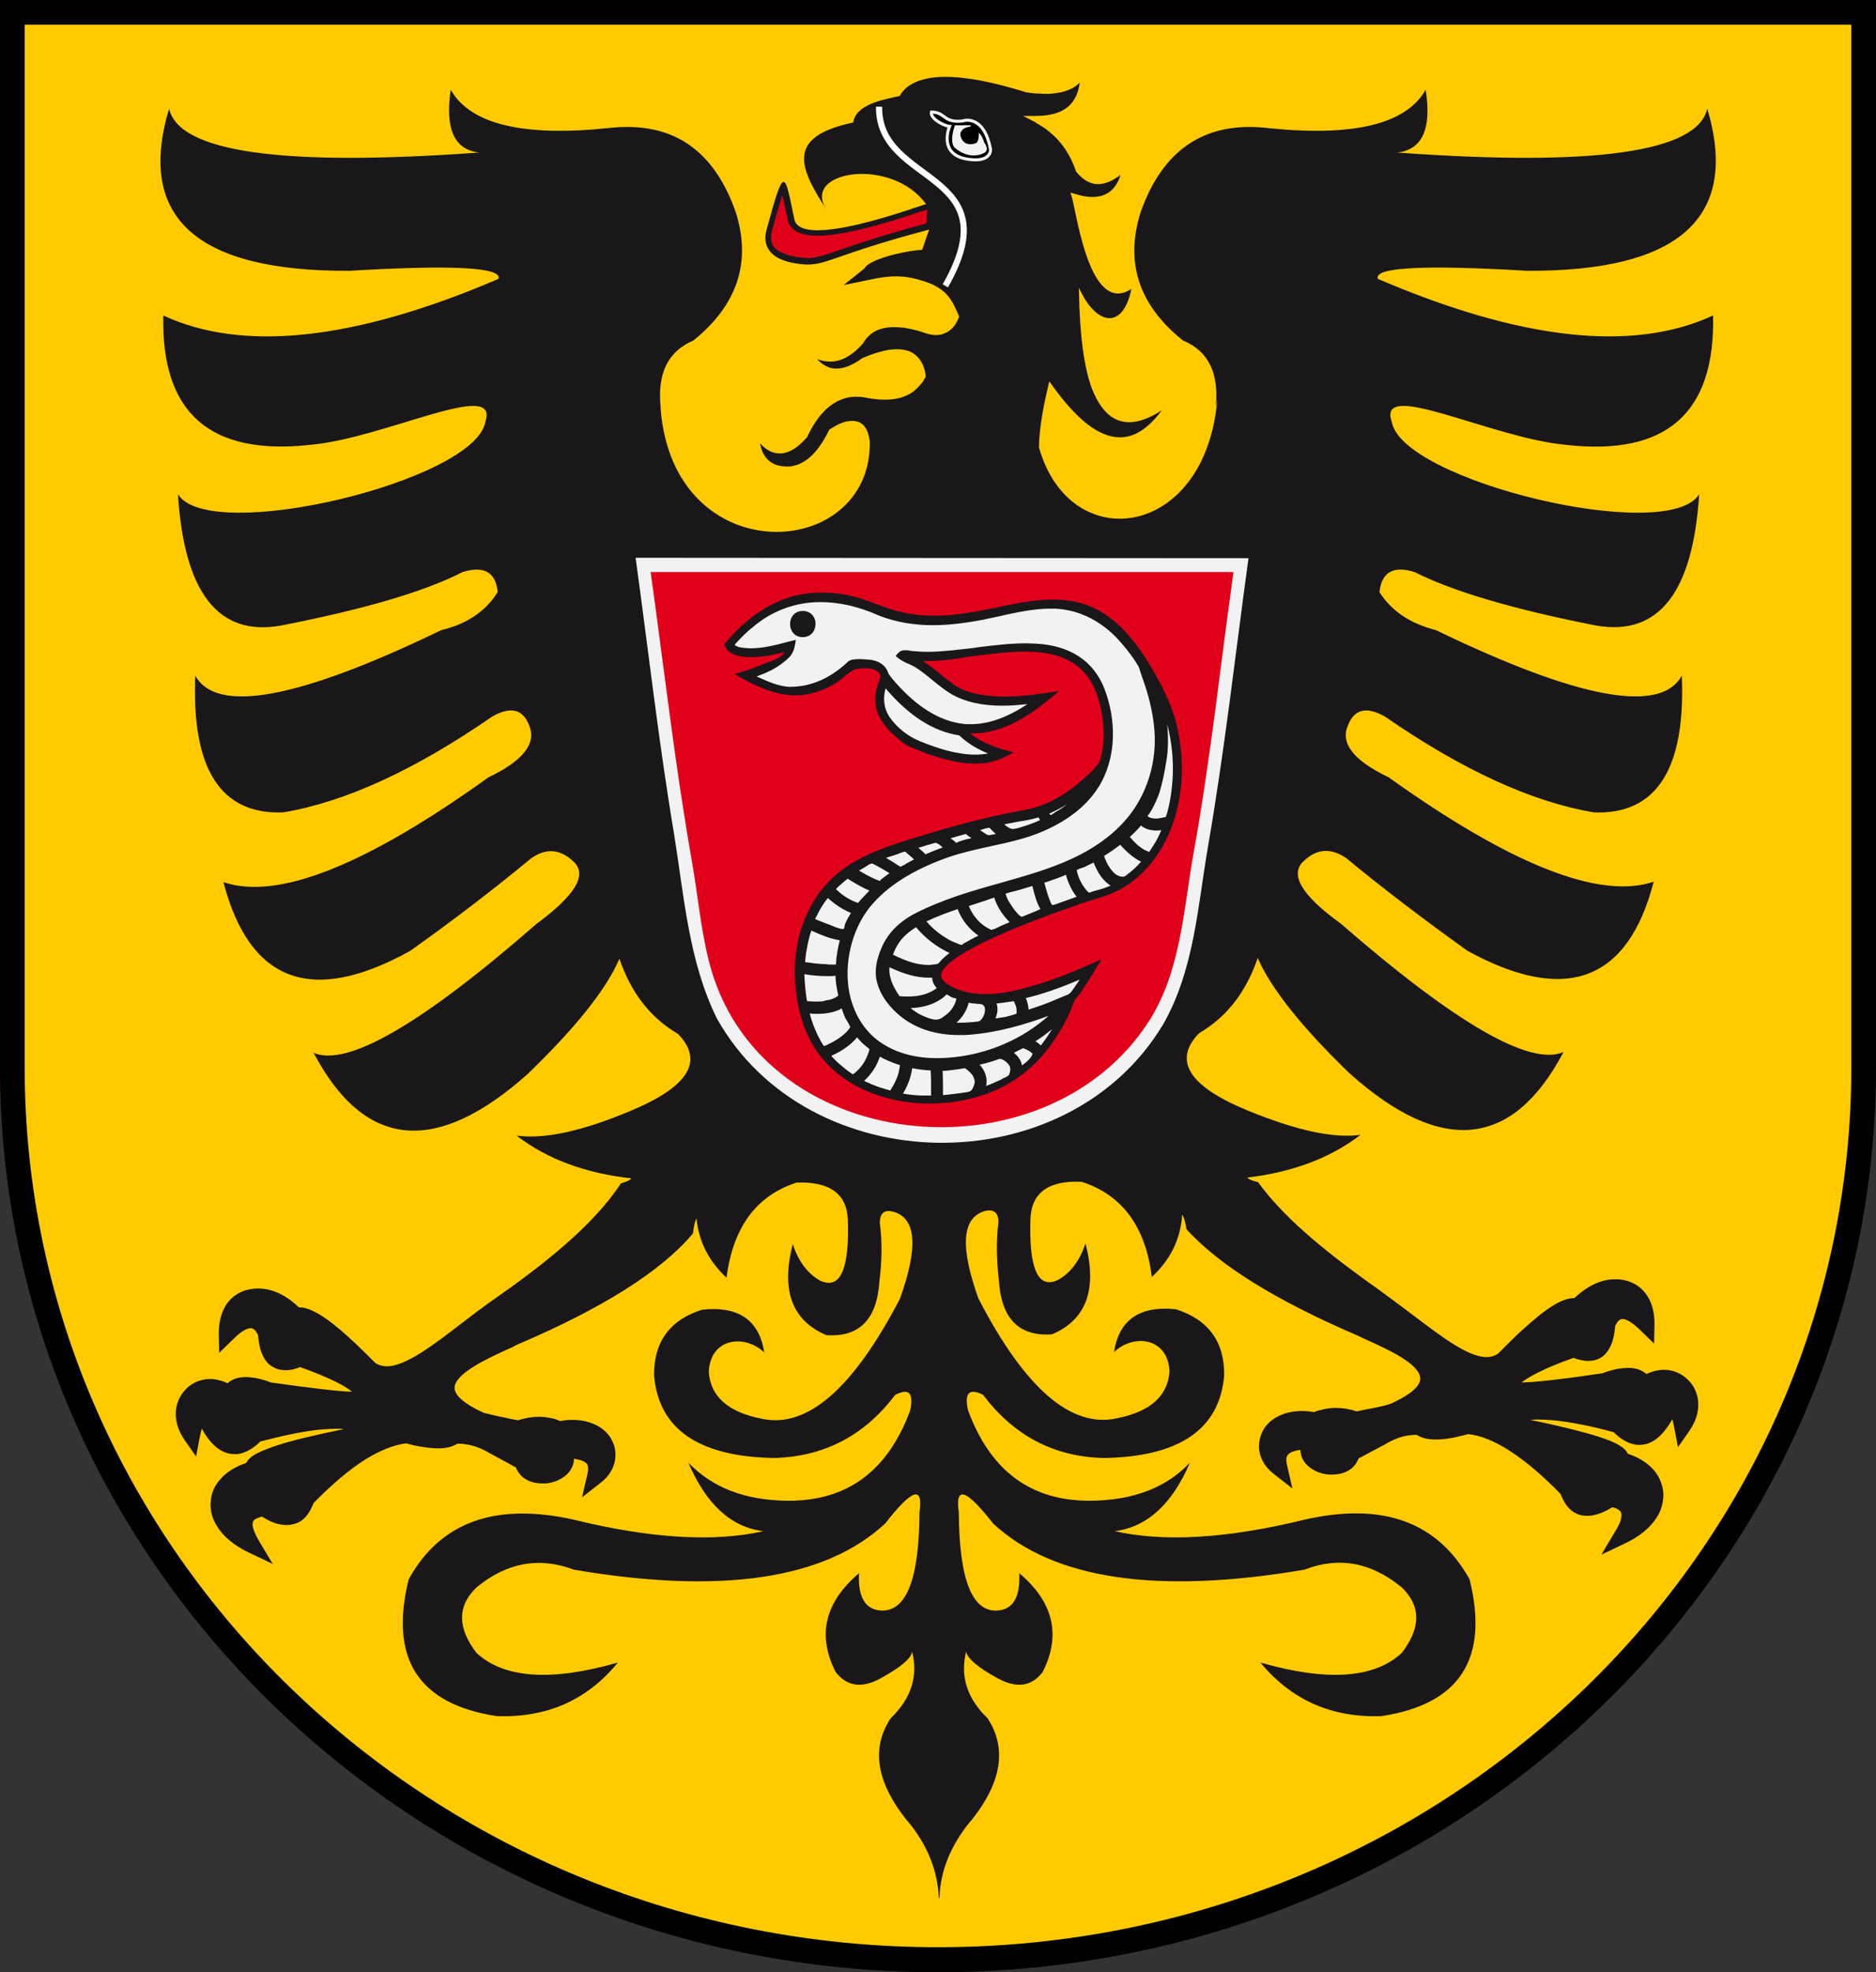 <?xml version="1.0" encoding="utf-8"?>
<!-- Generator: Adobe Illustrator 14.0.0, SVG Export Plug-In  -->
<!DOCTYPE svg PUBLIC "-//W3C//DTD SVG 1.1//EN" "http://www.w3.org/Graphics/SVG/1.1/DTD/svg11.dtd">
<svg version="1.1"
	 xmlns="http://www.w3.org/2000/svg" xmlns:xlink="http://www.w3.org/1999/xlink" xmlns:a="http://ns.adobe.com/AdobeSVGViewerExtensions/3.0/"
	 x="0px" y="0px" width="487px" height="512px" viewBox="0 0 487 512" enable-background="new 0 0 487 512" xml:space="preserve">
<rect x="0" y="0" width="487" height="512" fill="#333333" stroke="none"/>
<defs>
</defs>
<path id="Schildkontur_1_" d="M243.5,512C109.2,512,0,406.6,0,277V0h487v277C487,406.6,377.8,512,243.5,512L243.5,512z"/>
<path id="Schildfarbe_1_" fill="#FFCB00" d="M6.4,6.4V277l0,0c0,126.2,106.1,228.5,237.1,228.5c130.9,0,237.1-102.3,237.1-228.5V6.4
	H6.4z"/>
<path fill-rule="evenodd" clip-rule="evenodd" fill="#1A171B" d="M406.7,115.5c25.9,2.9,38.6-8.3,38-33.6c-20.7,9.6-49.7,6.5-87-9.5
	c-1.2-3,11.7-3.7,38.7-2.1c39.7,0.2,55.2-13.9,46.8-42.1c-2.5,11.3-29.3,15.1-80.5,11.4c6.5-0.7,9-6.1,7.4-16.3
	c-5.1,9-18.9,12.3-41.4,9.9c-16-1.7-26.9,5.7-32.6,21.9c-4.1,13-0.5,24.1,11,33.3c6.6,2.7,9.4,8.5,8.5,17.3l0.4-2
	c-3,36.3-38.3,41-46.3,12.4c0.1-4.4,0.9-9.5,2.3-15.4l0.4-1.7l1,1.4c6.1,8.4,11.6,12.8,16.7,13.1c4.1,0.3,7.9-2.1,11.5-7
	c-1.9,1.3-3.7,2.1-5.3,2.6c-2.9,0.9-5.5,0.6-7.6-0.8c-2.1-1.4-3.8-3.8-5.2-7.3c-2.1-5.6-3.2-13.9-3.4-25.1l0-1.2
	c4.3,9.7,11.4,11.2,13.6,0.3C283,82,279.6,56,278.3,51.4l-0.4-1.4l1.4,0.4c0.7,0.2,1.3,0.4,1.9,0.5c2.6,0.5,4.8,0.2,6.4-0.8
	c1.5-0.9,2.6-2.5,3.3-4.7c-2,1.5-3.8,2.3-5.6,2.4c-1.8,0.1-3.5-0.7-5-2.2c-0.3-0.3-0.6-0.6-0.9-1l-0.1-0.1l0-0.1
	c-1.4-4.1-3.6-7.5-6.8-10.1v0c-0.6-0.5-1.2-1-1.9-1.4c-0.7-0.4-1.4-0.9-2.1-1.3v0l0,0l-2.9-1.5l3.3,0c4.1,0,7.1-1,9-3
	c1.3-1.4,2.1-3.3,2.4-5.7c-1.5,1.7-4,2.6-7.2,2.9c-0.9,0.1-1.9,0.1-3,0c-1.1,0-2.2-0.1-3.4-0.3l0,0l-0.1,0l-0.1,0
	c-11.5-3.6-20.2-4.8-25.9-3.6c-2.8,0.6-4.9,1.7-6.2,3.3c-0.3,0.4-0.6,0.7-0.8,1.2v0c-3.8,0.9-11.4,2-12.1,6.9
	c-17,3.6-14.5,11.1-7,22.5c-6.5-10,17-13.7,25.9-1.3c-2.1,0.5-32.6,12-34.2,3.9c-2.6-12.6-2.6-14.1-7.2,2.7
	c-1.2,4.5,1.1,7.8,7.7,8.8c7.7,1.2,6.9-1.5,34.5-8.8l-1.8,5.2l-0.2,0l0,0.1c-2.1-0.1-13.4,2-14.8,4.8l-5.4,4.3
	c9.3-1.7,13.5-3.9,22.5-0.4c4.4,1.9,5.7,4.3,7.5,8.6c-0.7,1.9-1.8,3.3-3.1,4c-0.6,0.3-1.2,0.6-1.9,0.7c-1.3,0.2-2.7,0-4.3-0.6
	c-1.2-0.4-2.3-0.7-3.3-0.9c-1-0.2-2-0.4-2.9-0.4c-4.6-0.4-7.7,1-9.5,4.2l-0.1,0.1c-2.3,2.6-4.7,4.1-7.2,4.5c-1.5,0.2-3.1,0-4.6-0.6
	c1.2,1.3,2.5,2.1,3.9,2.4c2.2,0.4,4.8-0.4,7.8-2.6l0.1-0.1l0.1,0c2.6-1.1,4.9-1.8,6.9-2.1c2.2-0.3,4-0.1,5.4,0.5
	c1.5,0.7,2.6,1.9,3.3,3.5c0.3,0.8,0.6,1.7,0.7,2.7l0,0.3l-0.1,0.2l0,0c-0.4,0.7-0.8,1.4-1.3,1.9c-0.5,0.6-1,1.1-1.6,1.6
	c-3,2.3-7.2,2.8-12.7,1.7l0,0c-0.9-0.2-1.7-0.2-2.5-0.2c-0.8,0-1.6,0.1-2.4,0.3c-4,1-7.4,4.3-10.1,10l0,0.1l-0.1,0.1
	c-2.6,3-5.1,4.4-7.5,4.2c-1.7-0.1-3.2-1-4.7-2.6c0.1,0.6,0.3,1.1,0.4,1.6c1.1,3,3.3,4.4,6.6,4.4h0c0.1,0,0.2,0,0.4,0
	c0.6,0,1.2-0.1,1.7-0.3c0.6-0.1,1.1-0.3,1.6-0.6c2.7-1.3,5.1-4.2,7.2-8.5l0.1-0.2l0.2-0.1c2-1.3,3.6-2,5.1-2.1
	c0.9-0.1,1.7,0,2.4,0.3v0c0.7,0.3,1.3,0.8,1.7,1.5v0c0.6,0.9,0.9,2.1,1.1,3.6l0,0.1l0,0.1c0.2,30.9-50.9,33.7-54.3-8.7l0-0.5
	c-0.9-8.8,1.9-14.5,8.5-17.3c11.4-9.2,15.1-20.3,11-33.3c-5.7-16.3-16.5-23.6-32.6-21.9c-22.5,2.4-36.3-0.9-41.4-9.9
	c-1.5,10.1,0.9,15.6,7.4,16.3c-51.2,3.7-78-0.1-80.5-11.4C35.4,56.5,51,70.5,90.7,70.3c26.9-1.6,39.8-0.9,38.7,2.1
	c-37.3,16-66.4,19.1-87,9.5c-0.6,25.2,12,36.4,38,33.6c19.5-1.7,49.4-17.4,45.6-6c-2.6,15.4-71.7,32-79.8,18.8
	c1.6,25.6,10.5,37,26.7,34.1c21.5-4.2,37.3-8.8,47.2-13.9c5.5-1.7,8.6,0,9.1,5.2c-3.1,5-8,8.3-14.7,9.9
	c-37,17.9-58.3,21.8-63.8,11.8c-1,24.3,6.6,36.1,22.8,35.5c16.1-2.7,34.2-11,54.3-24.9c4.8-2.7,8-1.9,9.6,2.4
	c1.9,4.6-1.6,9.1-10.6,13.4C94.9,224.7,72,233.8,58,229c6.8,26,22.9,32,48.4,17.9c11.7-8.3,22.2-16.4,31.5-24.1
	c3.9-2.7,7.4-2.4,10.8,0.7c4,3.4,0.8,8.8-9.5,16.4c-29.9,26.1-49.2,37.2-57.8,33.4c13.2,25,31.7,26.8,55.6,5.5
	c12.3-11.9,20.3-21.8,23.8-29.9c3,8.8,8,15.3,15.2,19.5c6.9,7.1,2.7,13.8-12.6,20.1c-12.4,5.2-22.2,7.3-29.3,6.3
	c7.9,6.1,17.9,9.8,29.8,11.1c-0.4,0.7-2.7,1.3-2.7,1.3c-7.4,11.3-20.8,21.6-33.1,30.2c-3,2.1-5.9,4.3-8.6,6.4
	c-7.3,5.6-14.3,10.9-19.1,10.9c-1.1,0-2.1-0.3-3-0.9c-0.9-0.9-1.7-1.7-2.5-2.5c-1.4-1.4-2.8-2.7-4.1-3.9c-6-5.5-10.2-8-13-8
	c-0.1,0-0.2,0-0.2,0c-2.3-2.2-4.8-3.8-7.5-4.5c-1.1-0.3-2.2-0.4-3.2-0.4c-1.1,0-2.2,0.2-3.3,0.5c-2.1,0.7-3.8,2-5,3.9
	c-1.2,2-1.8,4.4-1.8,7.1l0.1,5.2l3.7-3.6c2.5-2.5,3.9-2.8,4.5-2.8c0.7,0,1.3,0.6,1.9,1.8c0.2,2.6,0.7,4.5,1.6,6
	c0.6,1.1,1.5,1.9,2.5,2.4c0.9,0.5,1.9,0.7,3,0.7c0.1,0,0.3,0,0.4,0c1,0,2.2-0.3,3.4-0.8c1.2,0.4,2.4,0.9,3.5,1.3
	c1.3,0.5,2.5,1,3.6,1.5c3.4,1.5,5.3,2.7,6.4,3.6c-3.9-0.1-10.9-1-21-2.4c-0.8-0.3-1.5-0.5-2.1-0.7c-0.8-0.2-1.5-0.4-2.2-0.5
	c-0.8-0.1-1.6-0.2-2.3-0.2c-2.3,0-3.8,0.7-4.7,1.6c-1.5-0.7-3.1-1.1-4.6-1.1c-0.8,0-1.5,0.1-2.2,0.3c-1.6,0.4-3,1.2-4.1,2.4
	c-1.1,1.1-1.9,2.6-2.3,4.1c-0.7,2.9,0,6.1,2,9l3,4.3l1-5.2c0.2-1,0.4-1.6,0.5-2.1c0,0,0,0,0,0.1c2.4,4.4,5.3,6.6,8.5,6.6
	c0.2,0,0.4,0,0.6,0c2-0.2,4.1-1.3,6.1-3.3c6.2-1.6,11.5-2.7,15.8-3.1c1.4-0.1,2.8-0.2,4-0.2c0.6,0,1.2,0,1.8,0.1
	c-7.7,1.6-13.7,3-17.8,4.4c-2.4,0.8-4.2,1.6-5.4,2.3c-1,0.6-1.7,1.3-2.1,2.1c-2.7,0.9-5,2.3-6.6,4.1c-1.6,1.7-2.5,3.8-2.6,6
	c-0.2,2.2,0.4,4.4,1.7,6.4c1.6,2.6,4.4,4.9,7.9,6.6l6.5,3.1l-3.7-6.2c-0.8-1.4-1.3-2.6-1.5-3.6c-0.1-0.5,0-0.9,0.1-1.2
	c0.1-0.3,0.3-0.5,0.7-0.7c0.4-0.2,0.9-0.4,1.6-0.6c1.9,1.2,3.5,1.9,5.1,2.1c0.4,0.1,0.9,0.1,1.3,0.1c0.9,0,1.8-0.2,2.7-0.5
	c1.2-0.5,2.2-1.4,3-2.6c0.5-0.7,0.9-1.6,1.3-2.6c4.8-4.9,9.3-8.7,13.4-11.3c3.9-2.4,7.4-3.8,10.6-4.2c0.8,0.2,1.6,0.4,2.4,0.6
	c0.9,0.2,1.7,0.3,2.4,0.4c1.3,0.2,2.5,0.3,3.5,0.3c2.1,0,3.8-0.4,5-1.2c0.2,0,0.4,0,0.7,0c0.4,0,0.8,0,1.1,0.1
	c2.1,0.2,4.4,1,6.7,2.4l0.2,0.1c2.8,1.5,4.6,2.5,5.7,3.1c0.3,0.2,0.6,0.3,0.8,0.4c0.3,0.8,0.8,1.6,1.4,2.2c1.3,1.3,3.2,2,5.4,2
	c0.3,0,0.7,0,1,0c2.4-0.2,4.6-1.3,5.9-2.8c0.9-1.1,1.4-2.3,1.4-3.6c1.6,0.2,2.5,0.6,3,1c0.3,0.2,1,0.8,0.5,2.9l-1.4,6.1l5-3.9
	c2-1.6,3.3-3.7,3.6-6c0.2-1.6,0-3.3-0.8-4.8c-0.7-1.5-2-2.8-3.5-3.7c-1.9-1.1-4.2-1.7-6.8-1.7c-1,0-2.1,0.1-3.2,0.3
	c-0.3-0.1-0.7-0.3-1-0.4c-0.5-0.2-1.1-0.3-1.6-0.4c-0.9-0.2-1.9-0.3-2.9-0.3c-1.7,0-3.5,0.3-5.4,0.9c-1.2-0.2-2.4-0.4-3.5-0.7
	c-1.2-0.2-2.3-0.5-3.3-0.7c-0.8-0.2-1.5-0.4-2.1-0.5l-0.6-0.3c-4.5-2.1-7-4.3-7-6.2c0-3.7,8.7-7.7,13.3-9.8c1.2-0.5,2.2-1,2.9-1.4
	c22.1-9.4,37.5-19.1,45.7-28.9c0,0,0.3-2.9,0.9-3.9c0.6,6,3.2,11.1,7.8,15.4c1.7-13.1,7.7-21.3,18.2-24.7c8.6-0.3,13.1,2.9,13.3,9.8
	c0.4,12.8-2,18-7.1,15.7c-3.3-1.8-5.7-5-7.2-9.5c-3.1,12-0.2,19.8,8.7,23.6c8.6,0.6,13.2-4.1,13.8-14.1c0.7-5.4,0.7-10.4,0.1-15
	c0-2.6,1.2-3.6,3.6-2.9c5.9,1.7,6.4,9.3,1.6,22.6c-12.2,23.4-24.1,33.7-35.9,31.1c-8.7-1.7-13.3-5.8-13.7-12.2
	c0.4-8.7,9.2-9.9,14.4-5c-1.3-8.4-6.7-12.1-16.1-11.1c-8.4,2.6-12.6,8.4-12.5,17.1c1.2,14,11.7,21.1,31.3,21.4
	c12.9-0.4,23.3-5.8,31.3-16.4c3.6-1.8,4.8-0.5,3.9,4c-5.8,15.8-16.4,23.6-31.8,23.5c-11.1-0.1-19.6-3.4-25.8-9.9
	c4.6,10.8,11.1,16.8,19.5,17.8c-12.9,2.9-29.4,1.9-49.3-3c-20.3-4.5-34.6,0.6-42.8,15.5c-5.1,20.6,2.5,32.4,22.8,35.5
	c13,0.5,23.5-4.1,31.5-13.9c-17.3,5-29.6,4.1-36.7-2.5c-5-6.5-5-12.2,0-17c7.9-6.5,16.3-8,25.3-4.6c38.3,6.5,65.2,2.5,80.8-12
	c7-9,9.9-9.9,8.9-2.9c-0.1,17.4-3.4,25.9-10.1,25.5c-4-0.3-5.9-3.5-5.6-9.7c-8.9,7.6-10.9,16.1-6.1,25.6c2.9,3.8,6.8,4.4,11.7,1.7
	c5.1-2.8,7.9-5.1,8.2-6.9c1.6,6.4-0.3,12.2-5.6,17.3c-5.4,8.2-3.5,17.5,5.5,28c4.4,5.8,6.7,11.9,7,18.4c0,0.1,0.1,0.3,0.1,0.4
	c0-0.1,0.1-0.3,0.1-0.4c0.2-6.4,2.6-12.6,7-18.4c9-10.5,10.8-19.8,5.5-28c-5.3-5.1-7.2-10.9-5.6-17.3c0.4,1.8,3.1,4.1,8.2,6.9
	c5,2.7,8.9,2.1,11.7-1.7c4.8-9.5,2.8-18.1-6.1-25.6c0.3,6.2-1.6,9.4-5.6,9.7c-6.6,0.5-10-8-10.1-25.5c-1-7,1.9-6.1,8.9,2.9
	c15.6,14.5,42.5,18.5,80.8,12c9-3.5,17.4-1.9,25.3,4.6c5,4.8,5,10.5,0,17c-7.1,6.6-19.3,7.5-36.7,2.5c8,9.7,18.5,14.4,31.5,13.9
	c20.3-3.1,27.9-14.9,22.8-35.5c-8.3-14.9-22.5-20.1-42.8-15.5c-20,4.9-36.4,5.9-49.3,3c8.4-1.1,14.9-7,19.5-17.8
	c-6.1,6.5-14.7,9.8-25.8,9.9c-15.4,0.1-26-7.7-31.8-23.5c-1-4.5,0.3-5.8,3.9-4c8,10.6,18.4,16.1,31.3,16.4
	c19.6-0.3,30.1-7.4,31.3-21.4c0.1-8.8-4.1-14.5-12.5-17.2c-9.4-1-14.8,2.7-16.1,11.1c5.2-4.9,14-3.7,14.4,5
	c-0.4,6.4-5,10.5-13.7,12.2c-11.8,2.6-23.8-7.7-35.9-31.1c-4.8-13.4-4.3-20.9,1.6-22.7c2.4-0.6,3.6,0.4,3.6,2.9
	c-0.6,4.6-0.5,9.7,0.1,15c0.6,10,5.2,14.7,13.8,14.1c8.9-3.8,11.8-11.6,8.7-23.6c-1.5,4.5-3.9,7.7-7.2,9.5
	c-5.1,2.4-7.5-2.9-7.1-15.7c0.2-6.9,4.6-10.2,13.3-9.8c10.5,3.4,16.6,11.6,18.2,24.7c4.8-4.4,7.5-9.8,7.9-16.2
	c0.7,1,1.1,3.8,1.1,3.8c8.5,9.4,23.4,18.6,44.4,27.6c0.8,0.4,1.8,0.9,3,1.4c4.6,2.1,13.3,6,13.3,9.8c0,1.9-2.5,4.1-7,6.2l-0.6,0.3
	c-0.6,0.2-1.3,0.4-2.1,0.6c-1,0.2-2.1,0.5-3.3,0.7c-1.1,0.2-2.2,0.4-3.5,0.7c-1.8-0.6-3.6-0.9-5.4-0.9c-1,0-1.9,0.1-2.9,0.3
	c-0.6,0.1-1.1,0.3-1.7,0.4c-0.3,0.1-0.7,0.2-1,0.4c-1.1-0.2-2.2-0.3-3.2-0.3c-2.6,0-4.9,0.6-6.8,1.7c-1.5,0.9-2.8,2.2-3.5,3.7
	c-0.7,1.5-1,3.1-0.8,4.8c0.3,2.3,1.6,4.4,3.6,6l5,3.9l-1.4-6.1c-0.5-2.1,0.2-2.6,0.5-2.9c0.5-0.4,1.3-0.8,3-1c0,1.3,0.5,2.6,1.4,3.6
	c1.3,1.5,3.5,2.6,5.9,2.8c0.3,0,0.7,0,1,0c2.2,0,4.1-0.7,5.4-2c0.6-0.6,1.1-1.4,1.4-2.2c0.2-0.1,0.5-0.3,0.8-0.4
	c1.1-0.6,2.9-1.6,5.8-3.1c2.3-1.4,4.6-2.3,6.7-2.5c0.4,0,0.7-0.1,1.2-0.1c0,0,0,0,0,0c0.2,0,0.4,0,0.6,0c1.2,0.8,2.8,1.2,5,1.2
	c1,0,2.2-0.1,3.5-0.3c0.7-0.1,1.6-0.3,2.4-0.5c0.8-0.2,1.5-0.3,2.4-0.6c3.1,0.3,6.7,1.7,10.6,4.2c4.1,2.6,8.6,6.4,13.4,11.3
	c0.4,1,0.8,1.8,1.3,2.6c0.8,1.2,1.8,2.1,3,2.6c0.8,0.4,1.7,0.5,2.7,0.5c0.4,0,0.8,0,1.3-0.1c1.6-0.3,3.2-0.9,5.1-2.1
	c0.7,0.1,1.2,0.3,1.6,0.6c0.3,0.2,0.6,0.4,0.7,0.7c0.1,0.3,0.2,0.7,0.1,1.2c-0.1,1-0.6,2.2-1.5,3.6l-3.7,6.2l6.5-3.1
	c3.5-1.7,6.2-3.9,7.9-6.6c1.3-2,1.8-4.3,1.7-6.4c-0.2-2.2-1.1-4.3-2.6-6c-1.6-1.8-3.9-3.2-6.6-4.1c-0.4-0.8-1.1-1.5-2.1-2.1
	c-1.2-0.8-3-1.5-5.4-2.3c-4.1-1.3-10.1-2.8-17.8-4.4c0.6,0,1.2-0.1,1.8-0.1c1.2,0,2.6,0.1,4,0.2c4.3,0.4,9.6,1.4,15.8,3.1
	c2,2,4.1,3.1,6.1,3.3c0.2,0,0.4,0,0.6,0c3.2,0,6-2.2,8.5-6.6c0,0,0,0,0-0.1c0.2,0.5,0.3,1.1,0.5,2.1l1,5.2l3-4.3c2-2.9,2.7-6,2-9
	c-0.4-1.6-1.2-3-2.3-4.1c-1.1-1.1-2.5-2-4.1-2.4c-0.7-0.2-1.5-0.3-2.2-0.3c-1.5,0-3.1,0.4-4.6,1.1c-1-0.9-2.5-1.6-4.8-1.6
	c-0.7,0-1.5,0.1-2.3,0.2c-0.7,0.1-1.4,0.3-2.2,0.5c-0.7,0.2-1.4,0.4-2.1,0.7c-10,1.5-17.1,2.3-21,2.4c1.1-0.9,3.1-2.1,6.4-3.6
	c1.1-0.5,2.3-1,3.6-1.5c1.1-0.4,2.3-0.9,3.5-1.3c1.2,0.5,2.3,0.7,3.4,0.8c0.1,0,0.3,0,0.4,0c1.1,0,2.1-0.2,3-0.7
	c1-0.5,1.8-1.4,2.4-2.4c0.9-1.5,1.4-3.5,1.6-6c0.6-1.2,1.2-1.8,1.9-1.8c0.6,0,2,0.4,4.5,2.8l3.7,3.6l0.1-5.2c0-2.8-0.6-5.2-1.8-7.1
	c-1.2-1.9-2.9-3.2-5-3.9c-1-0.3-2.1-0.5-3.3-0.5c-1,0-2.1,0.1-3.2,0.4c-2.6,0.7-5.2,2.3-7.5,4.5c-0.1,0-0.2,0-0.2,0
	c-2.9,0-7,2.5-13,8c-1.3,1.1-2.6,2.4-4.1,3.9c-0.8,0.8-1.6,1.6-2.5,2.5c-0.9,0.6-1.8,0.9-3,0.9c-4.8,0-11.7-5.3-19.1-10.9
	c-2.8-2.1-5.7-4.3-8.6-6.4c-11.4-8.1-24-17.6-31.6-28.1c0,0-2.3-0.5-2.8-1.2c11.8-1.4,21.6-5.1,29.4-11.1c-7.1,1-16.8-1.2-29.3-6.3
	c-15.3-6.3-19.5-13-12.6-20.1c7.2-4.2,12.2-10.7,15.2-19.5c3.5,8,11.5,18,23.8,29.9c23.9,21.4,42.4,19.5,55.6-5.5
	c-8.6,3.8-27.9-7.3-57.8-33.3c-10.4-7.5-13.5-13-9.5-16.4c3.3-3.1,6.9-3.3,10.8-0.7c9.3,7.7,19.8,15.7,31.5,24.1
	c25.5,14,41.7,8,48.4-17.9c-14,4.7-36.9-4.3-68.8-27.1c-9-4.3-12.6-8.8-10.6-13.4c1.6-4.3,4.8-5.1,9.6-2.4
	c20.1,13.9,38.2,22.2,54.3,24.9c16.2,0.6,23.8-11.2,22.8-35.5c-5.5,10-26.8,6.1-63.8-11.8c-6.7-1.7-11.6-5-14.7-9.9
	c0.6-5.2,3.6-6.9,9.1-5.2c9.9,5,25.7,9.7,47.2,13.9c16.2,2.8,25.1-8.6,26.7-34.1c-8,13.2-77.2-3.4-79.8-18.8
	C357.3,98.1,387.2,113.8,406.7,115.5z"/>
<path fill="none" stroke="#FFFFFF" stroke-width="1.594" d="M245.4,74.2c17.2-30.1-17.5-25.9-17.2-46.5l0,0"/>
<path stroke="#F2F2F2" stroke-width="0.797" d="M246.5,32.8c-1.7-0.2-5.1-2.1-4.7-3.7l0,0c3.7,0,3,2.9,8.1,2.3c0,0,5.4-2,7.2,7.2
	c0.2,1.1-0.6,3.4-5.3,2.8C243.2,40.5,246.5,32.8,246.5,32.8z"/>
<path fill-rule="evenodd" clip-rule="evenodd" fill="#F2F2F2" d="M251.4,32.5c-0.4,0-1.2,0-1.2,0c-0.3,0.1-2.3,0-2.3,0
	s-1.5,3.9-0.2,5.7c0,0,3.4,3.5,7.6,1.6c0,0,1.8-0.5,0.2-2.8c0,0-0.6-2-1.4-2.5c0,0,0.1,2.6-0.9,2.7c0,0-3.1,1.3-3.9-2.1
	c0,0-0.2-1.9,2.5-2.2C251.8,32.8,252.6,32.5,251.4,32.5z"/>
<path fill-rule="evenodd" clip-rule="evenodd" fill="#E1001A" d="M240.7,54.4c-0.2,0.1-0.9,0.3-1.9,0.6c-5.1,1.7-18.5,6.2-26.6,6.2
	c-4.5,0-7.1-1.4-7.7-4.1l-0.3-1.4c-0.4-1.9-0.8-3.7-1.1-5.1c-0.8,2.5-1.9,6.4-2.7,9.3c-0.4,1.6-0.3,2.9,0.3,3.9
	c0.9,1.4,3,2.4,6.1,2.9c1.1,0.2,2,0.3,2.8,0.3c2.2,0,4-0.6,8-2c4.4-1.5,11-3.8,22.9-7L240.7,54.4z"/>
<path fill-rule="evenodd" clip-rule="evenodd" fill="#F2F2F2" d="M324.1,144.9c-3.4,24.9-6.2,50-10.5,74.8
	c-2.7,15.7-3.6,32.2-11.7,46.3c-25.1,41.7-92.1,40.6-115.8-1.6c-7.3-14.8-8.5-31.6-11.1-47.8c-4-23.8-6.7-47.9-10-71.8L324.1,144.9
	L324.1,144.9z"/>
<path fill-rule="evenodd" clip-rule="evenodd" fill="#E1001A" d="M242.7,148.5h77.5c-3.4,24.4-6,48.9-10.4,73.2
	c-2.6,14.7-3.3,30.6-11.6,43.5c-27.1,42-101.6,35-114.2-15.8c-2.1-8.3-2.9-17.4-4.4-25.9c-4.4-24.9-7.2-50-10.7-75L242.7,148.5
	L242.7,148.5L242.7,148.5z"/>
<path fill="#1A171B" d="M239.6,171.6c2.7,1.8,5.1,4,7.7,5.9c2.7,2,6.1,2.8,9.3,3.1c6.1,0.7,12.3-0.3,18.3-1.2
	c-6.6,5.7-14,11.2-23.1,11c3.3,2.6,7.3,3.9,11.3,4.9c-2.7,1.6-5.3,2.7-8.4,2.9c-4.2,0.3-8.4-0.7-12.4-2c-2.2-0.7-4.4-1.6-6.5-2.5
	c-1.6-0.9-3.1-2.3-4.4-3.5c-2.8-2.7-4.7-6.2-4.1-10.2c0.2-1.1,0.5-2.2,0.9-3.2c0.4-1,0.6-1.6-0.3-2.4c-1.3-1.1-3.5-1-5.1-0.8
	c-2,0.2-3.8,2.4-5.5,3.5c-1.8,1.2-3.8,2.1-5.9,2.7c-7.4,2.2-14.4-1.1-20.7-4.8c2.4-0.7,4.9-1.5,7.2-2.5c2-0.9,4.5-1.3,5.8-3.2
	c-3.6,0.9-7.7,1.7-11.4,1.1c-1.1-0.2-2.2-0.6-3.1-1.3c-0.4-0.3-0.7-0.7-0.9-1.1c-0.4-0.6-0.3-0.5,0-1.1c5.1-6.1,11.7-11.1,19.7-12.6
	c4-0.7,8.1-0.6,12.1,0.2c5,1,9.4,3.5,14.3,4.5c8.7,1.9,17.3,0.2,25.8-1.6c9.2-2,18.8-3.4,27,2.3c5.6,3.9,9.6,9.8,12.9,15.7
	c2.3,4.2,4.3,8.3,5.4,13c1.1,4.7,1.5,9.5,1.2,14.4c-0.6,8.3-3.5,16.8-9.3,22.9c-2.6,2.8-5.7,5-9.2,6.4c-2.1,0.8-4.3,1.4-6.5,2.1
	c-2.4,0.8-4.7,1.7-7.1,2.5c-6.9,2.5-13.8,5.2-20.4,8.5c-2.7,1.4-5.4,2.8-7.7,4.8c-1.1,0.9-2.9,2.7-1.9,4.2c0.8,1.2,2.7,2.1,3.9,2.6
	c5.7,2.3,12.6,1.1,18.3-0.5c6.7-1.8,13-4.5,19.2-7.3c-1.7,2.6-3.2,5.4-5,8c-0.6,0.9-1.3,1.8-2,2.6c-0.4,1-0.8,2-1.2,3
	c-0.9,2-1.9,4-3.1,5.8c-4,6.6-9.8,12-16.9,14.9c-14.3,6-34.7,3.8-44.8-9.1c-5-6.4-6.7-14.7-6.7-22.7c0.2-7.7,2.7-15.6,7.8-21.5
	c5.2-6,12.2-8.9,19.5-11.3c8.8-2.8,17.6-5.4,26.6-7.3c3.7-0.8,7.4-1.2,10.9-2.6c3.9-1.6,7.3-4,10.4-6.8c1.5-1.4,3.7-3.1,4.2-5.1
	c0.6-2.3,0.9-4.8,0.8-7.1c-0.2-3.6-0.8-7.4-2.2-10.7c-5.6-13.2-21.7-9.9-33-8.6C247.5,171.2,243.6,171.7,239.6,171.6"/>
<path fill="#F2F2F2" d="M241.5,284.4c-0.8,0-1.5,0-2.3,0c-1.8-0.1-3.3-0.2-4.8-0.5c1.3-2.1,2.1-4.4,2.4-6.6c1.5,0.3,3.1,0.5,4.8,0.6
	c0.1,1.6,0.1,3.1,0.1,4.5l0,1.7c0,0.1,0,0.3,0,0.4L241.5,284.4z M244.8,284.3c0-1.8,0-4.1-0.1-6.3c1.1,0,2.1-0.2,3.1-0.3l0.8-0.1
	c0.6-0.1,1.3-0.2,1.9-0.3c0.3,0.2,0.5,0.4,0.8,0.6c0.8,0.7,1.3,1.3,1.5,1.9c0.4,0.9,0.2,1.7-0.1,2.3c-0.4,1-0.7,1.2-1.5,1.4
	C249.2,283.8,247,284.1,244.8,284.3L244.8,284.3z M231.1,283.1c-0.9-0.3-1.8-0.5-2.7-0.8c-1.4-0.5-2.8-1.1-4.1-1.7
	c1.8-1.6,3.3-3.8,4.1-6.3c1.6,0.9,3.3,1.6,5.2,2.2c0,0.1,0,0.1,0,0.2c-0.1,0.4-0.1,0.8-0.2,1.2c-0.2,1-0.5,1.9-1,2.9
	C232.1,281.5,231.6,282.3,231.1,283.1L231.1,283.1z M256,281.9c0.4-1.9-0.2-3.9-1.7-5.5c1.8-0.4,3.5-0.9,5.1-1.5c0.1,0,0.1,0,0.2,0
	c0.9,0,2.4,1.3,2.6,2.1c0.1,0.5,0.1,1.1-0.2,1.9c-0.1,0.4-1,0.8-1.5,1c-0.2,0.1-0.4,0.2-0.5,0.3C258.7,280.8,257.4,281.4,256,281.9
	L256,281.9z M221.4,278.9c-0.8-0.5-1.5-1-2.2-1.6c-1.2-1-2.4-2-3.4-3.2c2.9-1.3,5.1-2.9,6.7-4.8c0.5,0.6,1,1.2,1.6,1.7
	c0.2,0.2,0.5,0.4,0.7,0.6c0.2,0.2,1,0.7,0.9,0.9c-0.6,2.1-1.5,3.7-2.7,5C222.5,278,222,278.5,221.4,278.9L221.4,278.9z M265.3,276.6
	c-0.2-1.3-1-2.4-2.1-3.3c0.8-0.4,1.6-0.8,2.4-1.2c0.8,0.3,1.6,0.7,2.2,1.2c0.2,0.1,0.2,0.2,0.2,0.3
	C267.9,274.5,266.4,275.8,265.3,276.6L265.3,276.6z M243.2,274.7c-4.9,0-9.3-1-13-3.1c-5-2.7-8.4-7.6-9.7-13.8
	c-1.5-7.7,0.6-16.4,5.3-22.3c4.4-5.4,11.1-9.7,20.5-13c3.5-1.2,7.2-2,10.8-2.8c4.6-1,9.4-2,13.9-4c7.1-3.1,12.1-7.4,15-12.8
	c3.6-6.8,3.9-15.8,0.7-24.1c-2.8-7.2-8.9-11.2-17.6-11.7c-0.9,0-1.7-0.1-2.6-0.1c-4.1,0-8.3,0.5-12.4,1l-1.3,0.2
	c-3.6,0.4-7.3,0.9-11,1c-0.5,0-0.9,0-1.4,0c-1.3,0-2.5-0.1-3.7-0.2c-0.2,0-0.4-0.1-0.6-0.1c-0.4-0.1-0.8-0.1-1.2-0.1
	c-0.8,0-1.4,0.3-1.9,0.9l-0.5,0.6l0.6,0.5c0.9,0.7,1.9,1.2,2.9,1.6c0.7,0.3,1.5,0.7,2.2,1.2c1.3,0.9,2.6,1.9,3.9,3
	c1.6,1.3,3.2,2.6,4.9,3.6c3.5,2,7.8,3,13.3,3c2.2,0,4.4-0.2,6.4-0.4c-5.1,3.4-10,5.2-14.7,5.2c-0.7,0-1.4,0-2-0.1
	c-6-0.7-11.9-4.3-17.6-10.8c-0.6-0.7-1.2-1.4-1.7-2.1c-0.2-0.7-0.6-1.4-1-1.9c-1-1.1-2.5-1.8-4.6-1.9c-0.6,0-1.2-0.1-1.9-0.1
	c-1.6,0-2.6,0.2-3.1,0.7c-1.5,1.4-2.9,2.5-4.4,3.4c-3.2,2-6.8,3.1-10.5,3.1c-2.9,0-5.9-1.4-8.8-2.7c2.3-0.8,4.8-1.9,6.9-3.6
	c1.8-1.4,2.7-2.3,3.1-4.7l0.2-1.2l-2.4,0.6c-3,0.8-6.2,1.6-9.2,1.6c-0.9,0-1.8-0.1-2.6-0.2c-0.6-0.1-1.2-0.3-1.6-0.6
	c0,0-0.1-0.1-0.1-0.1c0.2-0.3,0.6-0.6,0.7-0.8l0.2-0.2c2-2.2,4.2-4,6.3-5.5c4.5-3,9.6-4.6,15.1-4.6c4.9,0,10.1,1.2,15.4,3.6
	c4.2,1.6,8.8,2.4,13.8,2.4c3.9,0,8.1-0.5,12.9-1.4c1.4-0.3,2.8-0.6,4.2-0.9c4.4-1,9-2,13.5-2c0.3,0,0.6,0,0.9,0
	c5.9,0.2,11.5,2.8,16.1,7.5c1.3,1.4,2.6,2.9,3.9,4.7c0.7,0.9,1.3,1.9,1.9,2.9c0.1,0.3,0.3,0.9,0.5,1.5c0.1,0.4,0.3,0.9,0.4,1.2
	c1.7,4.7,2.7,8.9,3.1,12.9c0.8,7.6-1.1,15.2-5.2,21.3c-3.6,5.3-9,9.6-16.1,12.9c-6,2.8-12.6,4.6-18.9,6.4c-7.2,2-14.7,4.2-21.6,7.7
	c-4.5,2.3-7.5,5.4-9.1,9.4c-1,2.4-1.8,5.3-1.1,8.3c1,4.2,3.8,7.1,5.9,8.9c4.1,3.4,9.3,5.1,15.5,5.1c0.9,0,1.9,0,2.9-0.1
	c7.3-0.6,14.4-2.7,20.3-4.9c-5.4,4.8-12,8.2-19.4,9.9C249.7,274.3,246.3,274.7,243.2,274.7L243.2,274.7z M208.4,158.6
	c-2.2,0-3.3,1.7-3.3,3.4c0,1.7,1.1,3.4,3.3,3.4s3.3-1.7,3.3-3.4C211.8,160.4,210.6,158.6,208.4,158.6L208.4,158.6z M213.9,271.6
	c-0.7-1-1.2-2-1.7-3c-0.8-1.7-1.5-3.5-2-5.5c0.7,0.1,1.4,0.1,2,0.1c2.6,0,4.7-0.5,6.3-1.4c0.3,0.9,0.6,1.8,1,2.6
	c0.1,0.2,0.3,0.5,0.5,0.8c0.2,0.4,0.7,1.2,0.7,1.5c-0.9,1.4-2.5,2.7-4.5,3.8c-0.6,0.3-1.2,0.6-1.8,0.9
	C214.1,271.4,214,271.5,213.9,271.6L213.9,271.6z M270.2,271.4c-0.4-0.4-0.9-0.8-1.4-1.1c1.5-0.9,2.9-2,4.3-3.1
	C272.2,268.7,271.2,270.1,270.2,271.4L270.2,271.4z M248.3,265.5c1.3-1.2,2.3-2.6,2.9-4.3c0.1-0.2,0.1-0.4,0.2-0.7
	c0-0.1,0-0.1,0-0.2c0.4,0.1,0.8,0.1,1.2,0.2c0.3,0,0.7,0,1,0.1c0.9,0,1.5,0.1,1.8,0.5c0.4,0.5,0.4,1.5,0,2.5c-0.4,0.9-1,1.6-1.6,1.6
	c-1.7,0.2-3.3,0.3-4.9,0.3C249,265.5,248.6,265.5,248.3,265.5z M242.9,264.7c-0.4,0-0.7-0.1-1.2-0.2c-2-0.6-3.8-1.5-5.3-2.8
	c2.9-0.1,5.5-0.8,7.5-2.1c0.7-0.4,1.3-0.9,1.9-1.5c0,0.1,0.4,0.3,0.6,0.4c0.2,0.2,0.5,0.3,0.7,0.4c0.2,0.1,0.5,0.2,0.7,0.2
	c0.1,0,0.4,0.1,0.5,0.2c-0.2,0.6-0.3,1.1-0.6,1.6c-0.6,1.2-1.5,2.2-2.6,2.9C244.3,264.5,243.6,264.7,242.9,264.7L242.9,264.7z
	 M258.4,264.4c0.6-1.4,0.7-2.7,0.3-3.9c1.2-0.1,2.5-0.3,3.8-0.5c0.2,0,0.4-0.1,0.5-0.1c0,0,0.1,0,0.1,0c0.2,0.2,0.3,0.5,0.4,0.7
	c0.3,0.6,0.4,1.2,0.4,1.7c0,0.6,0,0.8,0,0.8c0,0-0.1,0.1-0.7,0.3c-0.7,0.2-1.5,0.4-2.2,0.6C260.1,264.1,259.3,264.3,258.4,264.4
	L258.4,264.4z M267,262.1c0-1-0.3-2-0.7-3c4.3-1,8.8-2.6,14-4.8c-0.5,0.7-1,1.5-1.5,2.2l-0.3,0.4c-0.4,0.6-0.8,1.1-1.3,1.3
	c-0.7,0.3-1.5,0.6-2.2,0.9C272.1,260.4,269.5,261.3,267,262.1L267,262.1z M212,260c-0.3,0-0.5,0-0.8,0c-0.6,0-1.1-0.1-1.7-0.1
	c0,0,0,0,0,0c0-0.1,0-0.3-0.1-0.5c-0.3-2-0.5-4.2-0.6-6.5c2.3,0.4,4.3,0.5,6.2,0.5c0.6,0,1.3,0,1.9-0.1c0,1.3,0.2,2.6,0.5,4.1
	c0,0.2,0.1,0.3,0.1,0.5c0,0.2,0.1,0.5,0.1,0.6c-0.2,0.1-0.5,0.3-0.8,0.5c-0.6,0.3-1.4,0.6-2.4,0.7C213.7,260,212.9,260,212,260
	L212,260z M235.8,258.7c-0.7,0-1.5,0-2.3-0.1c-2-2.9-2.8-5.3-2.6-7.5c3.8,1.8,7.1,2.7,10.1,2.7c0.4,0,0.7,0,1,0c0,1,0.4,1.9,1.2,2.7
	C241.4,257.9,238.9,258.7,235.8,258.7L235.8,258.7z M241.1,250.5c-2.2,0-4.5-0.5-7.2-1.7c-0.6-0.3-1.3-0.5-1.9-0.9
	c-0.1,0-0.2-0.1-0.2-0.1c0-0.1,0.1-0.1,0.1-0.2c0.4-1.1,0.9-2,1.5-2.9c1-1.5,2.5-2.8,4.4-4c2.3,2.8,5.3,5.1,8.7,6.7
	c-0.8,0.6-1.5,1.2-2.1,1.8c-0.3,0.4-0.6,0.7-0.9,1c-0.5,0.1-0.9,0.2-1.4,0.2C241.6,250.5,241.4,250.5,241.1,250.5L241.1,250.5z
	 M214.6,250.3c-1,0-2-0.1-3.1-0.2c-0.7-0.1-1.4-0.2-2.1-0.3c-0.1,0-0.3,0-0.4,0c0.1-1.1,0.2-2.2,0.4-3.2c0.3-1.8,0.7-3.5,1.2-5
	l0.3,0.1c2.2,1,4.6,2,7.1,2.4c-0.5,2-0.9,4.1-1,6.3c0,0-0.6,0-0.6,0l-0.2,0c-0.4,0-0.7,0-1.1,0L214.6,250.3z M249.5,245.3
	c-0.1,0-0.3-0.1-0.6-0.2c-0.6-0.3-1.3-0.5-1.9-0.8c-2.5-1.3-4.7-3-6.5-5.1c2.7-1.3,5.5-2.3,8.1-3.2c1.1,2.9,3,5.2,5.4,6.9
	c-1.3,0.6-2.5,1.3-3.6,1.9l-0.2,0.1C249.8,245.3,249.6,245.3,249.5,245.3L249.5,245.3z M257.4,241.4c0,0-0.1,0-0.1,0
	c-0.6-0.3-1.1-0.6-1.6-0.9c-1.9-1.3-3.3-3.1-4.2-5.3c1.5-0.5,3.1-1,4.6-1.5l2-0.7c0.7,2.3,2.1,4.5,4,6.4c-1.2,0.5-2.4,1-3.6,1.6
	c-0.2,0.1-0.3,0.2-0.5,0.2C257.8,241.2,257.5,241.4,257.4,241.4L257.4,241.4z M219,241.2c-0.8,0-1.9-0.4-2.8-0.8
	c-0.3-0.1-0.5-0.2-0.8-0.3c-1-0.4-2.1-0.8-3.1-1.2c-0.2-0.1-0.4-0.2-0.7-0.3c0.1-0.3,0.2-0.5,0.4-0.8c0.8-1.7,1.8-3.3,2.9-4.7
	c1.7,1.6,3.8,3,6,3.9c-0.5,0.8-1,1.7-1.4,2.6c-0.1,0.1-0.1,0.3-0.2,0.6C219.3,240.4,219.2,240.9,219,241.2L219,241.2z M265.3,238
	c-0.6,0-2.1-1.8-3.3-3.8c-0.4-0.6-0.7-1.3-0.9-2c0-0.1-0.1-0.2-0.1-0.2c0.3-0.1,0.7-0.2,1-0.3c2.1-0.5,4.1-1.1,6-1.7
	c0.5,2,1,4.2,2.1,6C268.6,236.7,267,237.3,265.3,238L265.3,238z M273.1,234.9c-0.3-0.4-0.5-1-0.7-1.5c-0.3-0.8-0.6-1.7-0.9-2.8
	c-0.1-0.5-0.3-1-0.4-1.5c0.1,0,0.3-0.1,0.5-0.1c1.8-0.6,3.5-1.2,5.1-1.9c0.6,2.1,1.5,4.1,2.8,5.7c-1.9,0.7-3.7,1.3-5.6,2
	C273.8,234.8,273.3,235,273.1,234.9C273.2,235,273.1,235,273.1,234.9z M222.8,234.4c-0.3-0.1-0.6-0.2-0.9-0.3
	c-1.9-0.8-3.5-1.9-4.9-3.3l0.2-0.2c0.4-0.4,0.8-0.8,1.2-1.1c0.6-0.5,1.1-1,1.7-1.4c0,0,0,0,0,0c0.1,0.1,0.2,0.2,0.4,0.3
	c1.8,1.1,3.5,2.1,5.2,2.8c-0.7,0.7-1.3,1.4-1.9,2C223.5,233.5,223.1,233.9,222.8,234.4L222.8,234.4z M282.6,231.7
	c-0.2-0.2-0.6-0.6-0.7-0.8l-0.2-0.2c-1-1.3-1.8-2.9-2.2-4.8c0.3-0.2,1-0.5,1.4-0.6c0.3-0.1,0.6-0.2,0.8-0.3c0.7-0.4,1.5-0.7,2.2-1.1
	c1.1,2.9,2.6,4.9,4.4,6c-1.3,0.6-2.7,1-4.2,1.4c-0.5,0.1-0.8,0.3-1.2,0.4L282.6,231.7z M228.4,228.7c-0.6-0.2-1-0.4-1.5-0.6
	c-1.3-0.6-2.6-1.3-3.9-2.1c0.5-0.3,1.1-0.6,1.7-1c0.2-0.1,0.3-0.2,0.5-0.3c0.4-0.3,0.8-0.5,1.1-0.5c0.1,0,0.3,0,0.4,0.1
	c1.4,0.7,2.8,1.5,4.2,2.4c-0.7,0.5-1.3,0.9-1.9,1.4c-0.1,0.1-0.3,0.2-0.4,0.3C228.5,228.7,228.4,228.7,228.4,228.7L228.4,228.7z
	 M291.4,227.6c-0.7,0-1.6-0.4-2.3-1.1c-1.2-1.2-2-2.8-2.5-4.3c1.5-0.9,2.9-1.9,4.2-2.9c1.6,1.8,3.4,3.4,5.4,4.4
	c-1.1,1.3-2.4,2.5-3.7,3.4C292.3,227.4,291.9,227.6,291.4,227.6L291.4,227.6z M233.7,225C233.7,225,233.6,225,233.7,225
	c-1.2-0.8-2.5-1.6-3.7-2.3c0.6-0.2,1.2-0.4,1.9-0.6l0.6-0.2c0.1,0,0.3-0.1,0.6-0.2c0.4-0.2,1.4-0.6,1.9-0.6c0.8,0.7,1.5,1.3,2.3,2
	c-0.6,0.3-1.3,0.7-1.9,1c-0.2,0.1-0.4,0.3-0.6,0.4C234.3,224.7,233.9,225,233.7,225L233.7,225z M238.4,220.1c1.5-0.5,3-0.9,4.4-1.3
	c0,0,0,0,0,0c0.5,0,1.3,0.6,1.9,1.2c-1.6,0.6-3.1,1.2-4.5,1.8C240.3,221.7,239,220.6,238.4,220.1z M298.2,221.1
	c-1.9-0.6-3.5-2.2-4.9-3.8c1-1,2-1.9,2.9-3c1,0.9,2.4,1.3,4.1,1.3c0.4,0,0.8,0,1.2-0.1c-0.5,1.1-1,2.2-1.6,3.2
	c-0.4,0.6-0.8,1.3-1.2,1.9c0,0-0.3,0.4-0.3,0.5C298.3,221.1,298.2,221.1,298.2,221.1z M248.2,218.8c-0.3-0.3-0.6-0.6-0.9-0.8
	c-0.2-0.1-0.3-0.2-0.5-0.4c1.3-0.4,2.6-0.7,3.9-1.1c0.1,0.1,0.3,0.2,0.4,0.3c0.1,0.1,0.3,0.3,0.4,0.3c0.2,0.2,0.5,0.3,0.7,0.5
	c-1.1,0.2-2.2,0.5-3.3,0.9c-0.1,0-0.3,0.1-0.4,0.2C248.3,218.7,248.3,218.8,248.2,218.8L248.2,218.8z M256.7,216.8
	c-0.2,0-0.3,0-0.8-0.3s-1-0.7-1.5-1c0.9-0.3,1.9-0.6,2.5-0.6c0,0,0,0,0,0c0,0,0,0,0,0c0.5,0.6,1.1,1.1,1.6,1.6
	c-0.4,0.1-0.8,0.2-1.1,0.2C257.1,216.8,256.9,216.8,256.7,216.8L256.7,216.8z M263,215.2c-0.4,0-0.8-0.1-1.4-0.5
	c-0.3-0.2-0.6-0.4-0.9-0.7c1.6-0.3,3.4-0.7,5.5-1c1.1-0.2,2.3-0.5,3.4-0.8c0.1,0.2,0.3,0.5,0.4,0.7c0,0,0,0,0,0
	c-1.7,0.8-3.5,1.4-5.5,2C263.8,215.1,263.3,215.2,263,215.2L263,215.2z M300.1,212.5c-0.7,0-1.2-0.1-1.7-0.3
	c-0.4-0.2-0.5-0.3-0.5-0.4c0.5-0.6,0.9-1.2,1.2-1.8c0.7-1.3,1.3-2.6,1.8-4c0.9-2.8,1.5-6,1.9-8.6c0.5-2.9,0.5-6,0.2-9.4
	c1.2,4.7,1.7,9.5,1.4,14.3c-0.2,2.9-0.6,5.7-1.3,8.3c-0.1,0.5-0.3,1-0.5,1.5c-0.6,0.1-1.1,0.2-1.6,0.3
	C300.7,212.5,300.4,212.5,300.1,212.5L300.1,212.5z M272.7,211.6c-0.1-0.1-0.2-0.3-0.3-0.4c1.6-0.7,3.1-1.5,4.6-2.4
	c-0.9,0.7-1.9,1.4-3,2c-0.1,0.1-0.3,0.2-0.4,0.3C273.4,211.2,272.9,211.6,272.7,211.6L272.7,211.6z M253.1,195.9
	c-4.8,0-9.9-1.7-14.1-3.4c-3.3-1.3-6.2-3.6-8.1-6.4c-1.7-2.6-1.6-5.3-1-7.4c6,7.1,12.4,11.2,19.1,12.2c2,1.9,4.5,3.5,7.5,4.7
	C255.5,195.8,254.3,195.9,253.1,195.9L253.1,195.9z"/>
</svg>
